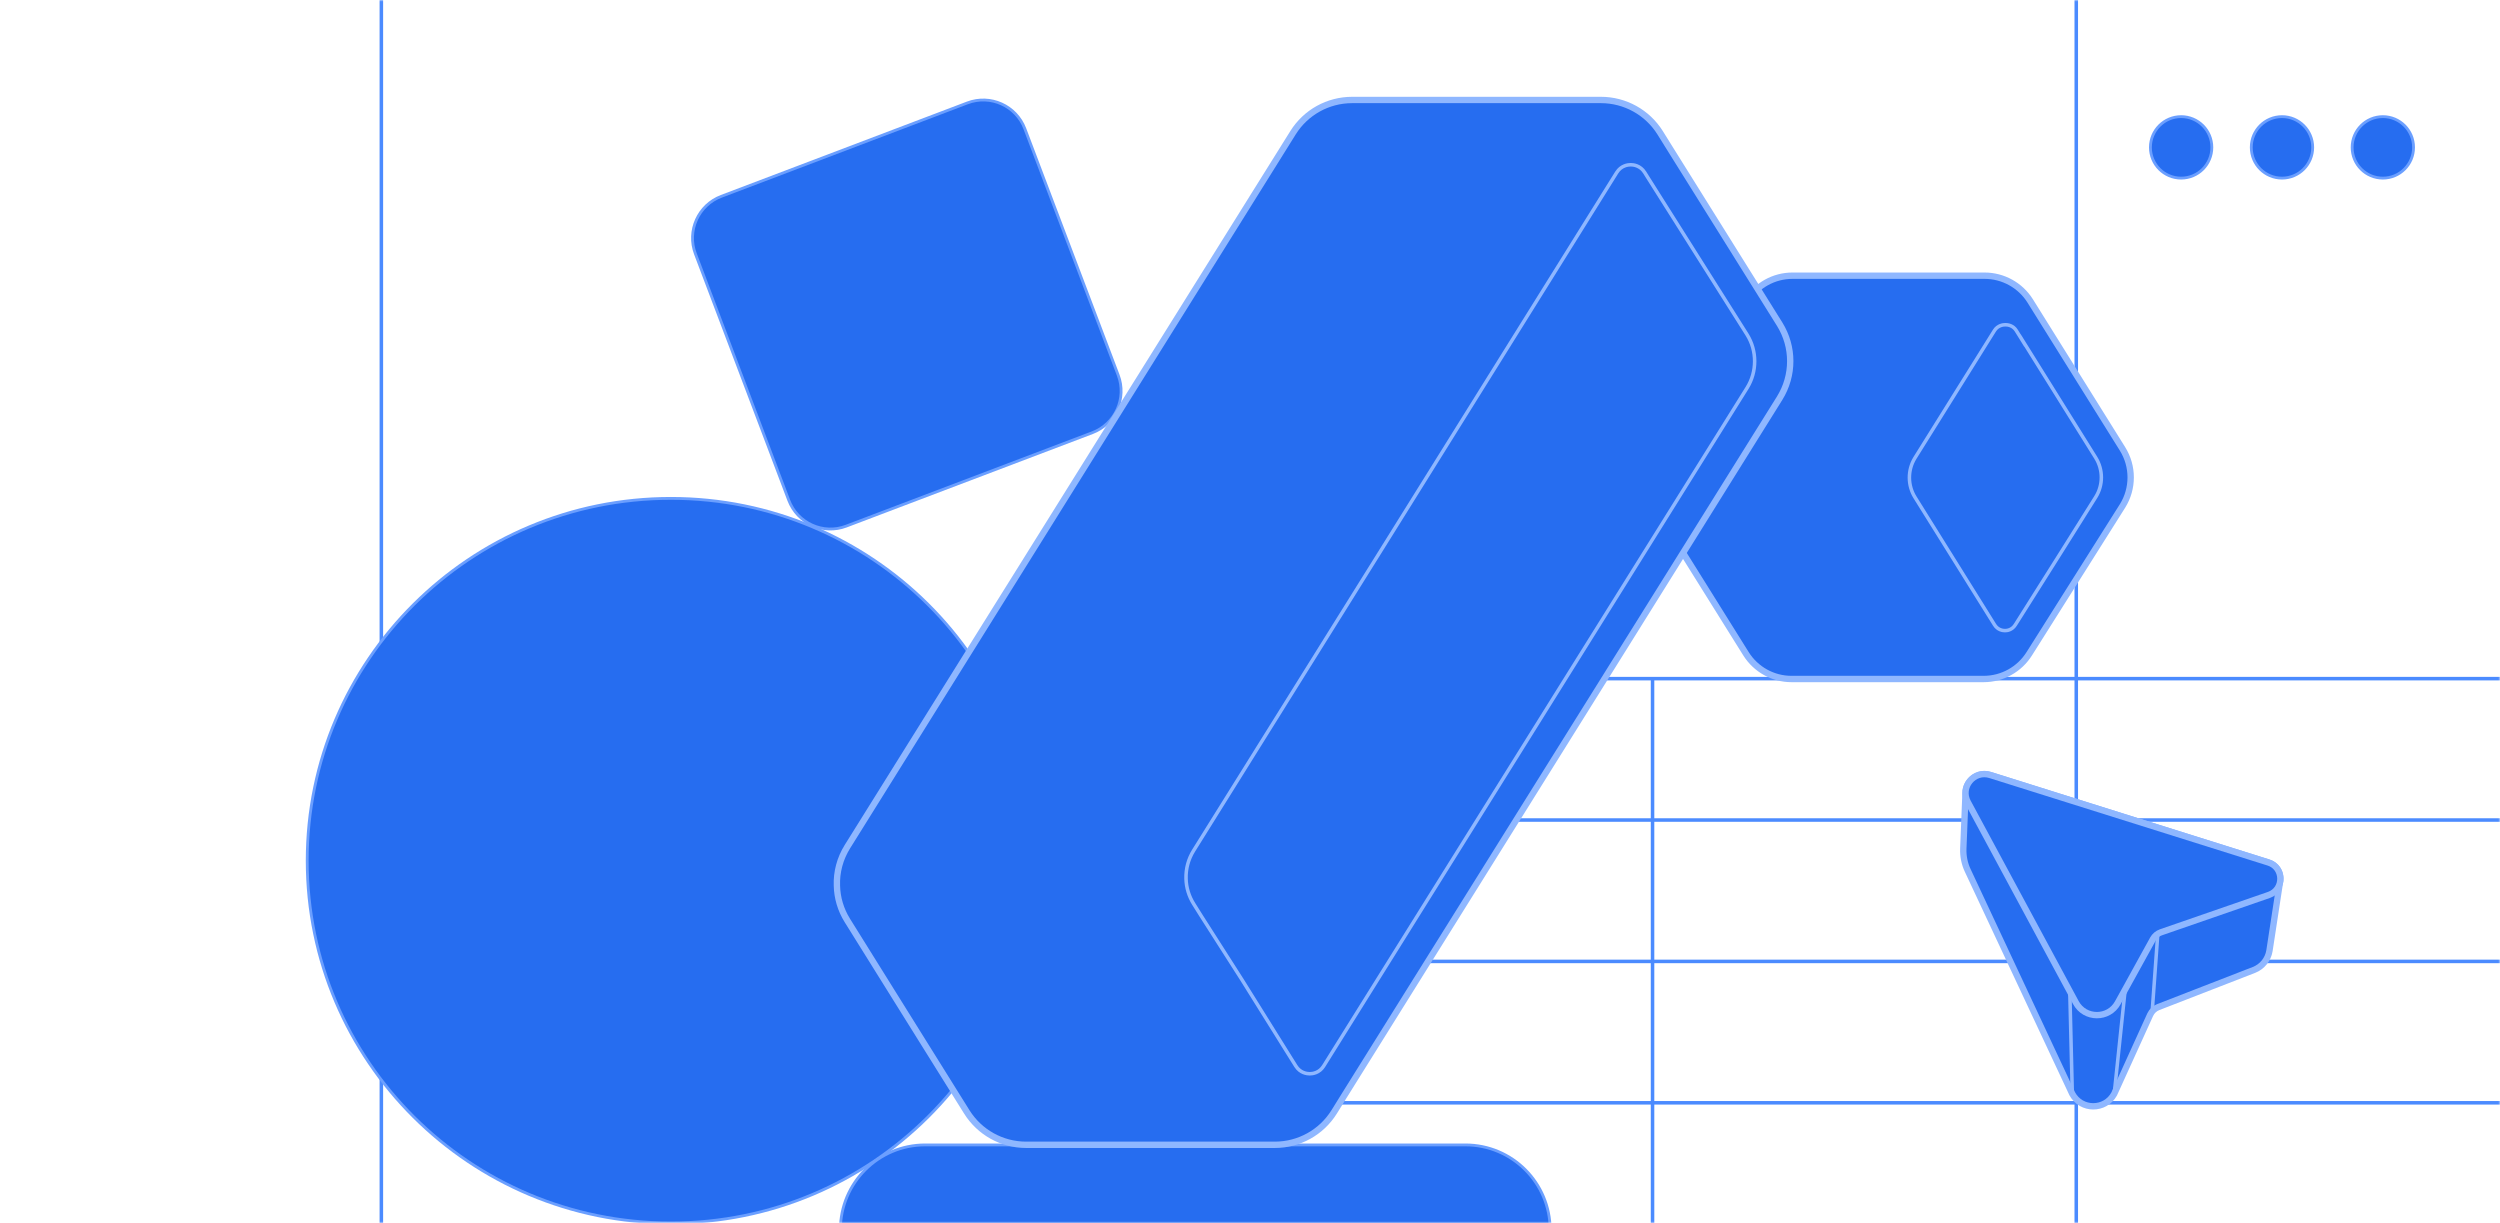<svg width="740" height="362" viewBox="0 0 740 362" fill="none" xmlns="http://www.w3.org/2000/svg">
<mask id="mask0_4908_14508" style="mask-type:luminance" maskUnits="userSpaceOnUse" x="0" y="0" width="740" height="362">
<path d="M740 0H0V362H740V0Z" fill="white"/>
</mask>
<g mask="url(#mask0_4908_14508)">
<path d="M112.881 -2.093V477.086" stroke="#4B8BFF" stroke-width="1.045" stroke-miterlimit="10"/>
<path d="M363.729 242.729H740" stroke="#4B8BFF" stroke-width="1.045" stroke-miterlimit="10"/>
<path d="M363.729 326.428H740" stroke="#4B8BFF" stroke-width="1.045" stroke-miterlimit="10"/>
<path d="M363.729 284.578H740" stroke="#4B8BFF" stroke-width="1.045" stroke-miterlimit="10"/>
<path d="M363.729 200.878H740" stroke="#4B8BFF" stroke-width="1.045" stroke-miterlimit="10"/>
<path d="M363.729 200.941V416.405" stroke="#4B8BFF" stroke-width="1.045" stroke-miterlimit="10"/>
<path d="M489.152 200.941V416.405" stroke="#4B8BFF" stroke-width="1.045" stroke-miterlimit="10"/>
<path d="M614.576 200.941V416.405" stroke="#4B8BFF" stroke-width="1.045" stroke-miterlimit="10"/>
<path d="M614.576 -2.093V200.878" stroke="#4B8BFF" stroke-width="1.045" stroke-miterlimit="10"/>
<path d="M306.243 254.759C306.243 195.533 258.044 147.52 198.587 147.52C139.131 147.52 90.932 195.533 90.932 254.759C90.932 313.986 139.131 361.999 198.587 361.999C258.044 361.999 306.243 313.986 306.243 254.759Z" fill="#266DF0" stroke="#6B9FFF" stroke-width="0.836" stroke-miterlimit="10"/>
<path d="M433.757 338.895H273.842C259.988 338.895 248.757 350.137 248.757 364.004V405.854C248.757 419.722 259.988 430.964 273.842 430.964H433.757C447.611 430.964 458.842 419.722 458.842 405.854V364.004C458.842 350.137 447.611 338.895 433.757 338.895Z" fill="#266DF0" stroke="#6B9FFF" stroke-width="0.836" stroke-miterlimit="10"/>
<path d="M286.358 30.461L213.499 58.115C206.69 60.7 203.263 68.322 205.844 75.138L233.471 148.069C236.054 154.886 243.668 158.317 250.477 155.732L323.336 128.077C330.146 125.492 333.573 117.871 330.99 111.054L303.363 38.123C300.782 31.306 293.167 27.876 286.358 30.461Z" fill="#266DF0" stroke="#6B9FFF" stroke-width="0.836" stroke-miterlimit="10"/>
<path d="M705.323 52.723C710.343 52.723 714.414 48.649 714.414 43.624C714.414 38.599 710.343 34.525 705.323 34.525C700.303 34.525 696.234 38.599 696.234 43.624C696.234 48.649 700.303 52.723 705.323 52.723Z" fill="#266DF0" stroke="#6B9FFF" stroke-width="0.836" stroke-miterlimit="10"/>
<path d="M675.468 52.723C680.489 52.723 684.559 48.649 684.559 43.624C684.559 38.599 680.489 34.525 675.468 34.525C670.448 34.525 666.378 38.599 666.378 43.624C666.378 48.649 670.448 52.723 675.468 52.723Z" fill="#266DF0" stroke="#6B9FFF" stroke-width="0.836" stroke-miterlimit="10"/>
<path d="M645.615 52.723C650.636 52.723 654.705 48.649 654.705 43.624C654.705 38.599 650.636 34.525 645.615 34.525C640.595 34.525 636.525 38.599 636.525 43.624C636.525 48.649 640.595 52.723 645.615 52.723Z" fill="#266DF0" stroke="#6B9FFF" stroke-width="0.836" stroke-miterlimit="10"/>
<path d="M581.798 234.702C581.818 231.191 585.268 228.208 589.096 229.398L671.462 255.296C674.367 256.202 675.498 259.108 674.801 261.544L671.764 281.4C671.349 283.987 669.595 286.158 667.163 287.101L654.529 292.008L638.822 298.106C637.765 298.521 636.936 299.314 636.465 300.333L625.791 323.814C623.095 328.722 616.043 328.684 613.384 323.757L582.439 257.636C581.497 255.636 581.063 253.427 581.138 251.218L581.798 234.702Z" fill="#266DF0" stroke="#8FB7FF" stroke-width="1.881" stroke-miterlimit="10" stroke-linejoin="round"/>
<path d="M637.276 277.946L626.866 296.822C624.17 301.73 617.117 301.692 614.459 296.765L582.477 237.42C580.082 232.984 584.287 227.888 589.096 229.398L671.463 255.295C676.102 256.749 676.196 263.298 671.595 264.903L639.633 275.964C638.633 276.304 637.785 277.021 637.257 277.965L637.276 277.946Z" fill="#266DF0" stroke="#8FB7FF" stroke-width="1.881" stroke-miterlimit="10" stroke-linejoin="round"/>
<path d="M637.048 299.407L638.708 276.398" stroke="#8FB7FF" stroke-width="1.045" stroke-miterlimit="10" stroke-linejoin="round"/>
<path d="M625.81 323.794L629.072 292.688" stroke="#8FB7FF" stroke-width="1.045" stroke-miterlimit="10" stroke-linejoin="round"/>
<path d="M613.402 323.738L612.667 293.669" stroke="#8FB7FF" stroke-width="1.045" stroke-miterlimit="10" stroke-linejoin="round"/>
<path d="M628.266 149.756L600.678 193.486C597.769 198.146 592.666 200.984 587.161 200.984H530.315C524.809 200.998 519.706 198.146 516.796 193.486L489.492 149.756C486.254 144.574 486.254 138.017 489.478 132.849L517.065 89.119C519.989 84.444 525.077 81.606 530.568 81.606H587.429C592.934 81.606 598.037 84.444 600.947 89.089L628.251 132.849C631.489 138.017 631.489 144.588 628.266 149.756Z" fill="#266DF0" stroke="#8FB7FF" stroke-width="1.881" stroke-miterlimit="10"/>
<path d="M590.367 97.841C591.337 96.302 592.949 96.123 593.591 96.123C594.247 96.123 595.843 96.287 596.813 97.841L598.648 100.798V100.738L620.343 135.492C622.551 139.032 622.551 143.603 620.343 147.126L610.152 163.361L596.53 184.957C595.56 186.496 594.068 186.675 593.472 186.661C592.859 186.661 591.353 186.496 590.383 184.943L566.854 147.231C564.645 143.706 564.63 139.152 566.794 135.597L590.367 97.841Z" fill="#266DF0" stroke="#8FB7FF" stroke-width="1.045" stroke-miterlimit="10"/>
<path d="M247.726 262.143C247.574 258.151 248.639 254.128 250.832 250.608L382.73 39.299C386.504 33.25 393.111 29.593 400.235 29.593H473.879C481.003 29.593 487.624 33.265 491.399 39.299L494.17 43.748L495.159 45.333L509.133 67.701L526.775 95.951C528.86 99.303 529.911 103.097 529.911 106.907C529.911 110.7 528.86 114.51 526.775 117.862L415.899 295.467L397.693 324.631L397.632 324.738L394.892 329.156C391.117 335.191 384.496 338.862 377.372 338.862H303.712C296.588 338.862 289.967 335.175 286.192 329.156L267.179 298.697L250.832 272.489C248.852 269.32 247.802 265.755 247.726 262.143Z" fill="#266DF0" stroke="#8FB7FF" stroke-width="1.881" stroke-linejoin="round"/>
<path d="M387.692 317.836C386.885 317.836 384.861 317.607 383.567 315.55L367.676 290.089L355.559 271.118L353.306 267.522C351.906 265.282 351.129 262.707 351.068 260.117C350.976 257.146 351.753 254.281 353.306 251.783L412.565 156.855L478.552 51.063C479.846 48.99 481.886 48.762 482.692 48.762C483.499 48.762 485.539 48.99 486.833 51.063L487.792 52.602L517.14 99.06C520.124 103.844 520.124 110.03 517.14 114.815L391.863 315.443L391.802 315.55C390.508 317.607 388.499 317.836 387.677 317.836H387.692Z" fill="#266DF0" stroke="#8FB7FF" stroke-width="1.045" stroke-miterlimit="10" stroke-linejoin="round"/>
</g>
</svg>
